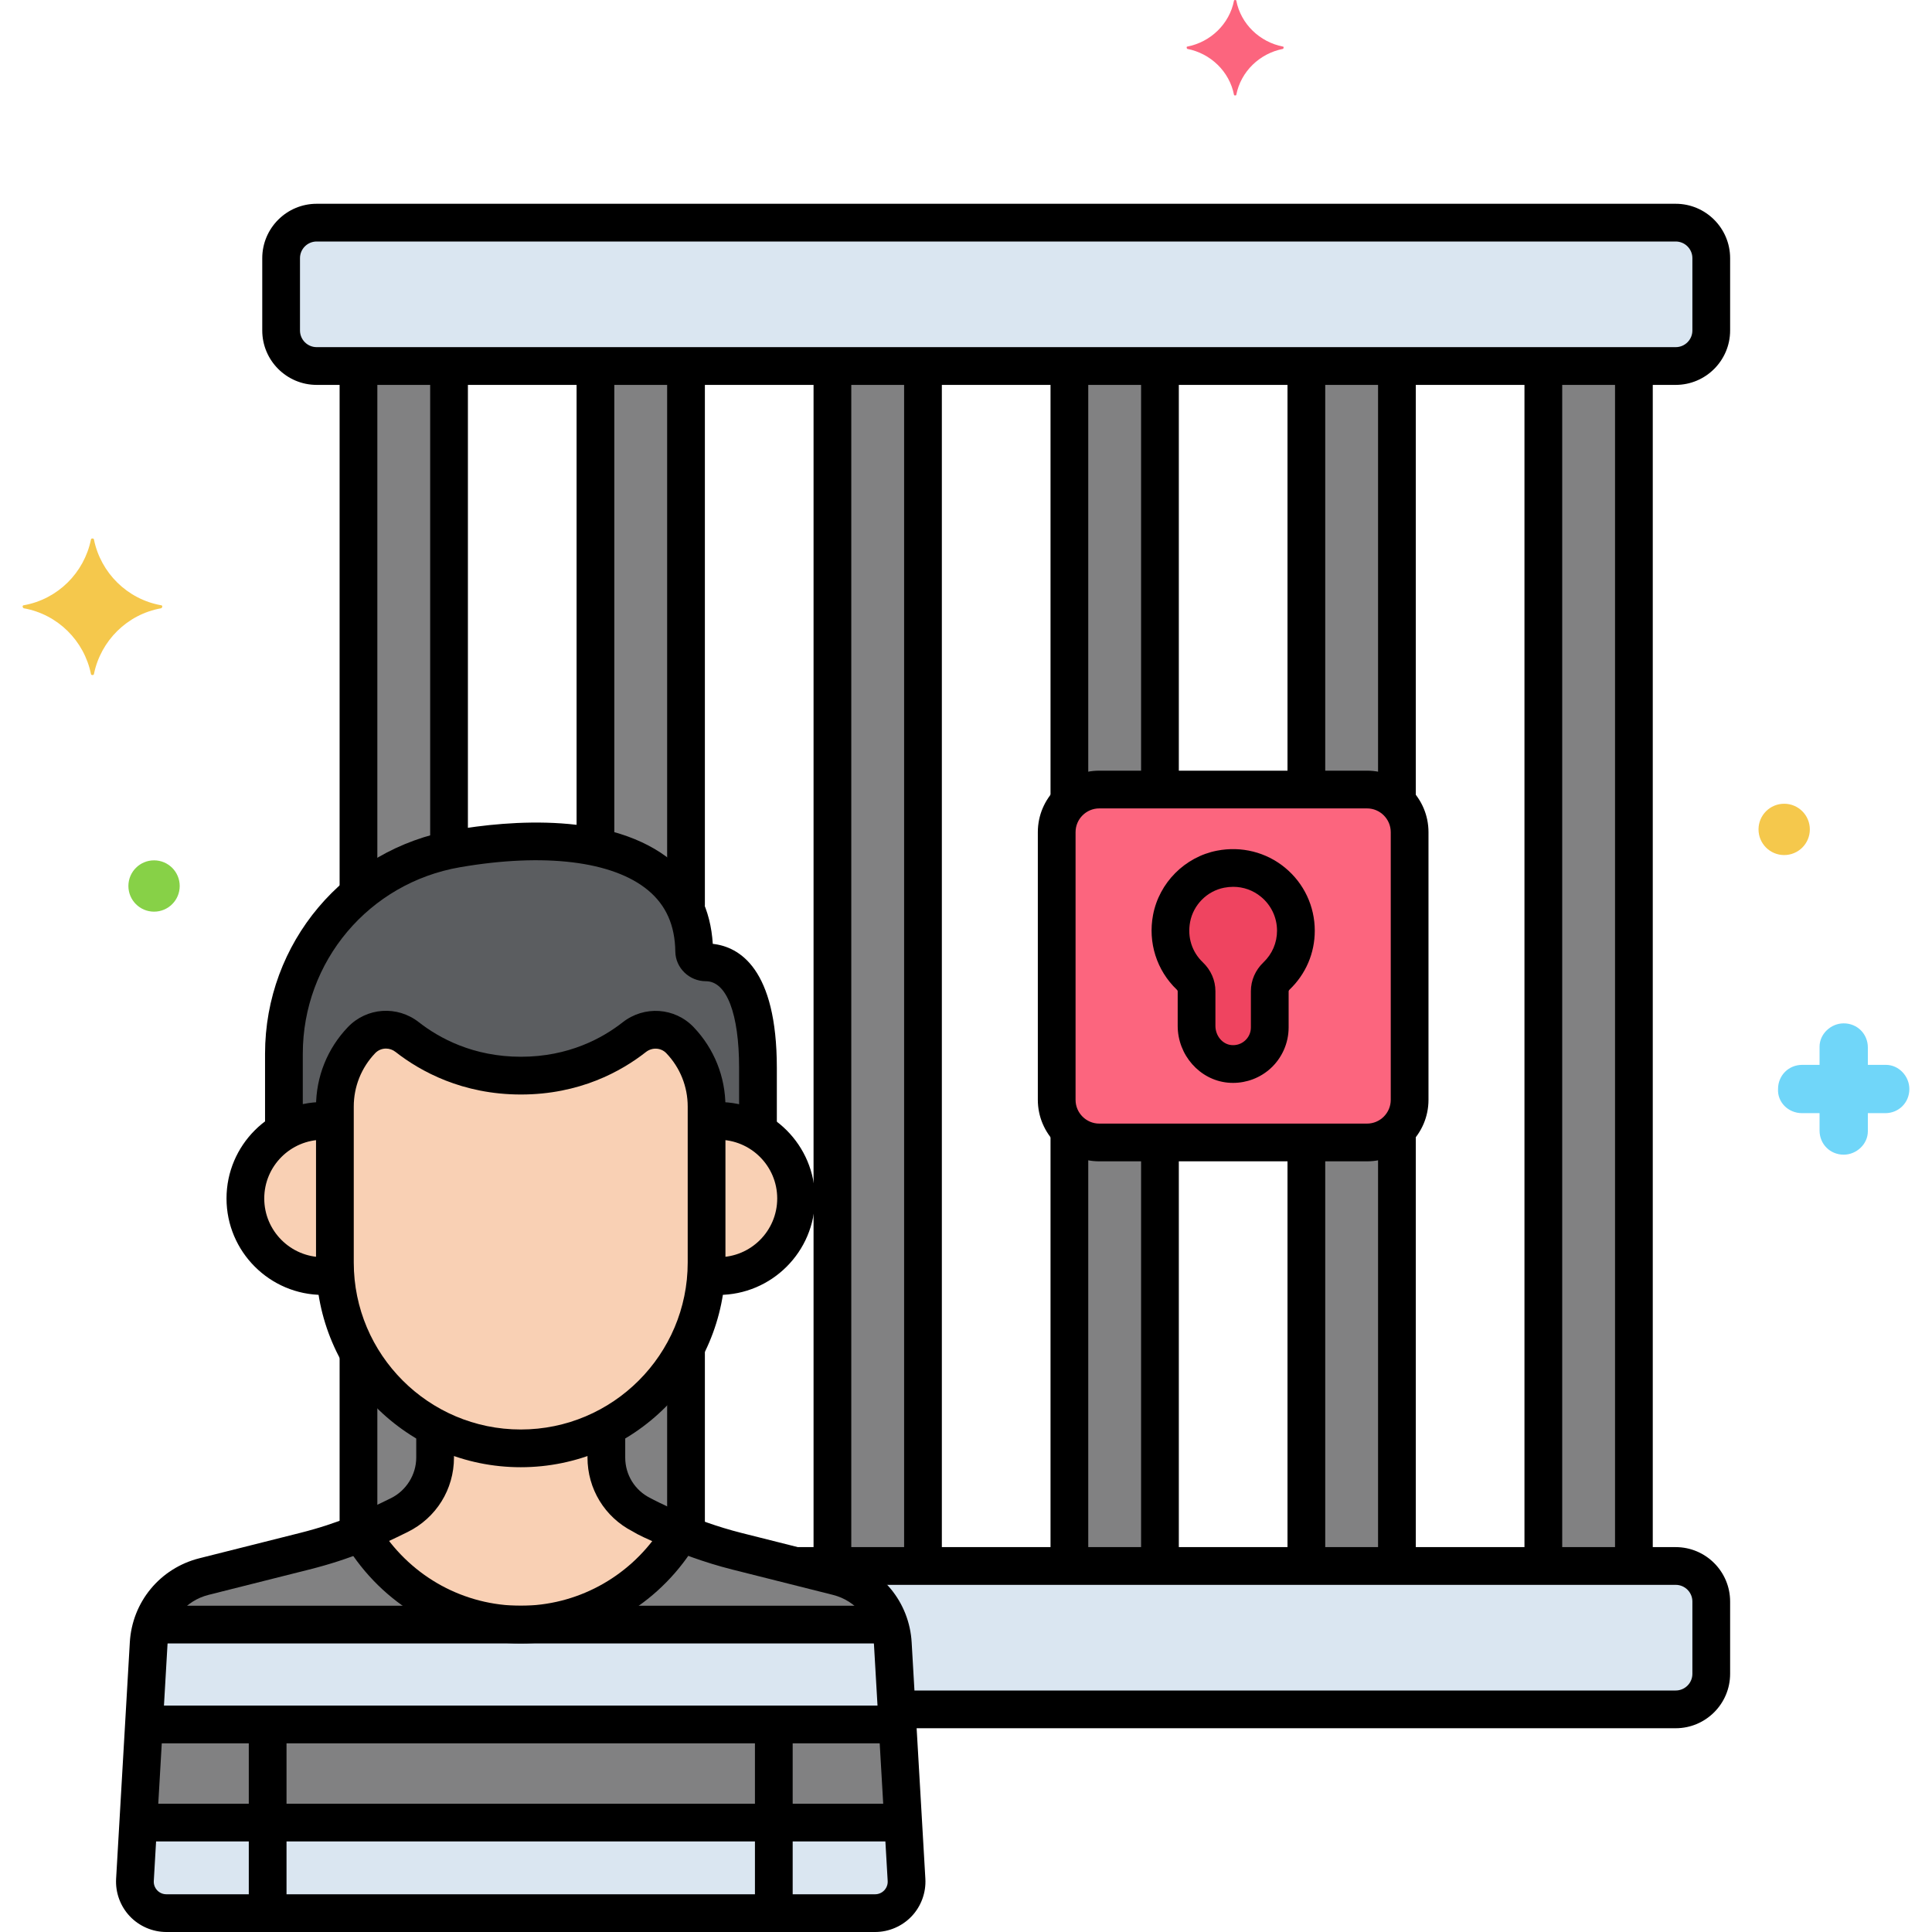 <?xml version="1.0" encoding="utf-8"?>
<!-- Generator: Adobe Illustrator 24.0.0, SVG Export Plug-In . SVG Version: 6.00 Build 0)  -->
<svg version="1.1" xmlns="http://www.w3.org/2000/svg" xmlns:xlink="http://www.w3.org/1999/xlink" x="0px" y="0px"
	 viewBox="0 0 256 256" enable-background="new 0 0 256 256" xml:space="preserve">
<g id="Layer_1">
</g>
<g id="Layer_2">
</g>
<g id="Layer_3">
</g>
<g id="Layer_4">
</g>
<g id="Layer_5">
</g>
<g id="Layer_6">
</g>
<g id="Layer_7">
</g>
<g id="Layer_8">
</g>
<g id="Layer_9">
</g>
<g id="Layer_10">
</g>
<g id="Layer_11">
</g>
<g id="Layer_12">
</g>
<g id="Layer_13">
</g>
<g id="Layer_14">
</g>
<g id="Layer_15">
</g>
<g id="Layer_16">
</g>
<g id="Layer_17">
</g>
<g id="Layer_18">
</g>
<g id="Layer_19">
</g>
<g id="Layer_20">
</g>
<g id="Layer_21">
</g>
<g id="Layer_22">
</g>
<g id="Layer_23">
</g>
<g id="Layer_24">
</g>
<g id="Layer_25">
</g>
<g id="Layer_26">
</g>
<g id="Layer_27">
</g>
<g id="Layer_28">
</g>
<g id="Layer_29">
	<g>
		<g>
			<path fill="#DAE6F1" d="M222.04,48.5H41.96c-2.601,0-4.71-2.109-4.71-4.71V34.21c0-2.601,2.109-4.71,4.71-4.71H222.04
				c2.601,0,4.71,2.109,4.71,4.71v9.581C226.75,46.391,224.641,48.5,222.04,48.5z"/>
		</g>
		<g>
			<path fill="#DAE6F1" d="M222.04,207.5H105.398l5.575,1.403c4.124,1.038,7.094,4.637,7.33,8.883l0.505,8.714H222.04
				c2.601,0,4.71-2.109,4.71-4.71v-9.581C226.75,209.609,224.641,207.5,222.04,207.5z"/>
		</g>
		<g>
			<rect x="110.3" y="48.5" fill="#818182" width="12" height="159"/>
		</g>
		<g>
			<path fill="#818182" d="M80.344,189.12C80.345,189.12,80.345,189.12,80.344,189.12l0,4.007c0,3.239,1.84,6.197,4.745,7.63
				c-0.047-0.023,2.266,1.243,5.811,2.621v-24.879C88.563,183.031,84.861,186.755,80.344,189.12z"/>
		</g>
		<g>
			<path fill="#818182" d="M90.9,120.623V48.5h-12v63.752C84.532,113.427,88.955,116.057,90.9,120.623z"/>
		</g>
		<g>
			<rect x="204.5" y="48.5" fill="#818182" width="12" height="159"/>
		</g>
		<g>
			<path fill="#818182" d="M59.5,112.675V48.5h-12v69.985C50.877,115.656,54.968,113.634,59.5,112.675z"/>
		</g>
		<g>
			<path fill="#818182" d="M57.655,193.127v-4.007c0,0,0,0,0,0c-4.266-2.233-7.806-5.678-10.156-9.873v23.98
				c1.845-0.749,3.572-1.564,5.402-2.466C55.81,199.328,57.655,196.368,57.655,193.127z"/>
		</g>
		<g>
			<path fill="#FC657E" d="M181.134,151.383h-35.469c-3.119,0-5.648-2.529-5.648-5.648v-35.469c0-3.119,2.529-5.648,5.648-5.648
				h35.469c3.119,0,5.648,2.529,5.648,5.648v35.469C186.782,148.854,184.254,151.383,181.134,151.383z"/>
		</g>
		<g>
			<path fill="#818182" d="M181.135,104.617c1.546,0,2.946,0.622,3.965,1.629V48.5h-12v56.117H181.135z"/>
		</g>
		<g>
			<path fill="#818182" d="M181.135,151.383H173.1V207.5h12v-57.746C184.08,150.76,182.68,151.383,181.135,151.383z"/>
		</g>
		<g>
			<path fill="#818182" d="M145.666,104.617h8.034V48.5h-12v57.746C142.72,105.24,144.12,104.617,145.666,104.617z"/>
		</g>
		<g>
			<path fill="#818182" d="M145.666,151.383c-1.546,0-2.946-0.622-3.966-1.629V207.5h12v-56.117H145.666z"/>
		</g>
		<g>
			<path fill="#DAE6F1" d="M69,191.914L69,191.914c-4.086,0-7.944-1.014-11.345-2.794v4.008c0,3.241-1.846,6.201-4.753,7.634
				c-3.922,1.934-7.348,3.479-12.543,4.787l-13.332,3.356c-4.124,1.038-7.094,4.637-7.331,8.883l-1.815,31.302
				c-0.139,2.394,1.765,4.412,4.163,4.412h93.91c2.398,0,4.302-2.018,4.163-4.412l-1.815-31.302
				c-0.236-4.246-3.206-7.845-7.33-8.883l-13.332-3.356c-7.067-1.779-12.623-4.826-12.551-4.791
				c-2.905-1.432-4.745-4.391-4.745-7.63v-4.008C76.944,190.9,73.086,191.914,69,191.914z"/>
		</g>
		<g>
			<path fill="#F9D0B4" d="M90.107,137.836c-1.61-1.689-4.228-1.844-6.064-0.403c-2.902,2.278-7.924,5.094-15.016,5.094
				c-7.11,0-12.158-2.829-15.072-5.11c-1.834-1.435-4.447-1.274-6.054,0.411l-0.008,0.009c-2.258,2.368-3.518,5.514-3.518,8.786
				v20.666c0,13.544,11.081,24.625,24.625,24.625h0c13.544,0,24.625-11.081,24.625-24.625v-20.666
				C93.625,143.351,92.365,140.204,90.107,137.836z"/>
		</g>
		<g>
			<path fill="#F9D0B4" d="M95.205,148.522c-0.538,0-1.065,0.045-1.58,0.125c0,2.62,0,14.747,0,18.642
				c0,0.555-0.025,1.105-0.062,1.651c0.536,0.086,1.082,0.143,1.642,0.143c5.678,0,10.281-4.603,10.281-10.281
				S100.883,148.522,95.205,148.522z"/>
		</g>
		<g>
			<path fill="#F9D0B4" d="M44.375,167.289c0-2.551,0-13.57,0-18.642c-0.515-0.08-1.042-0.125-1.58-0.125
				c-5.678,0-10.281,4.603-10.281,10.281s4.603,10.281,10.281,10.281c0.56,0,1.106-0.057,1.642-0.143v0
				C44.401,168.394,44.375,167.844,44.375,167.289z"/>
		</g>
		<g>
			<path fill="#5B5D60" d="M93.533,127.516c-0.825,0-1.54-0.636-1.551-1.461c-0.189-13.722-15.858-16.299-31.463-13.605
				c-13.23,2.285-22.9,13.757-22.9,27.183v10.295c1.521-0.889,3.286-1.408,5.175-1.408c0.538,0,1.065,0.045,1.58,0.125v-2.024
				c0-3.272,1.26-6.418,3.518-8.786l0.008-0.009c1.607-1.685,4.22-1.846,6.054-0.411c2.914,2.281,7.962,5.11,15.072,5.11
				c7.092,0,12.114-2.816,15.016-5.094c1.835-1.441,4.453-1.285,6.064,0.403c2.258,2.368,3.518,5.514,3.518,8.786v2.024
				c0.515-0.08,1.042-0.125,1.58-0.125c1.912,0,3.696,0.532,5.23,1.441c0-2.873,0-5.824,0-8.453
				C100.435,129.223,95.998,127.516,93.533,127.516z"/>
		</g>
		<g>
			<path fill="#EF4460" d="M171.714,123.323c0-5.137-4.659-9.186-9.982-8.152c-3.258,0.633-5.874,3.269-6.492,6.529
				c-0.568,2.998,0.479,5.772,2.417,7.624c0.556,0.531,0.893,1.249,0.893,2.018v4.59c0,2.533,1.852,4.795,4.373,5.035
				c2.893,0.276,5.326-1.991,5.326-4.827v-4.797c0-0.771,0.34-1.49,0.896-2.022C170.727,127.809,171.714,125.684,171.714,123.323z"
				/>
		</g>
		<g>
			<path fill="#F9D0B4" d="M47.802,203.102c4.29,7.263,12.197,12.164,21.198,12.164c9.002,0,16.91-4.902,21.199-12.166
				c-3.144-1.266-5.153-2.365-5.11-2.344c-2.905-1.432-4.745-4.391-4.745-7.63v-4.008c-3.401,1.78-7.259,2.794-11.345,2.794l0,0
				c-4.086,0-7.944-1.014-11.345-2.794v4.008c0,3.239-1.84,6.197-4.745,7.63C51.177,201.611,49.536,202.386,47.802,203.102z"/>
		</g>
		<g>
			<polygon fill="#818182" points="18.322,241.5 119.678,241.5 118.924,228.5 19.076,228.5 			"/>
		</g>
		<g>
			<path fill="#818182" d="M110.973,208.903l-13.332-3.356c-2.809-0.707-5.371-1.613-7.441-2.447
				c-4.29,7.264-12.198,12.166-21.199,12.166c-9,0-16.907-4.901-21.198-12.163c-2.193,0.906-4.541,1.713-7.443,2.444l-13.332,3.356
				c-3.275,0.825-5.817,3.267-6.845,6.364h97.636C116.79,212.17,114.248,209.728,110.973,208.903z"/>
		</g>
		<g>
			<path fill="#FC657E" d="M170.013,6.175c-3.1-0.6-5.6-3-6.2-6.1c0-0.1-0.3-0.1-0.3,0c-0.6,3.1-3.1,5.5-6.2,6.1
				c-0.1,0-0.1,0.2,0,0.3c3.1,0.6,5.6,3,6.2,6.1c0,0.1,0.3,0.1,0.3,0c0.6-3.1,3.1-5.5,6.2-6.1
				C170.113,6.375,170.113,6.175,170.013,6.175z"/>
		</g>
		<g>
			<path fill="#70D6F9" d="M238.8,147.5h2.3v2.3c0,1.8,1.4,3.2,3.2,3.2c1.7,0,3.2-1.4,3.2-3.1v-0.1v-2.3h2.3c1.8,0,3.2-1.4,3.2-3.2
				c0-1.7-1.4-3.2-3.1-3.2h-0.1h-2.3v-2.3c0-1.8-1.4-3.2-3.2-3.2c-1.7,0-3.2,1.4-3.2,3.1v0.1v2.3h-2.3c-1.8,0-3.2,1.4-3.2,3.2
				C235.5,146,236.9,147.5,238.8,147.5C238.7,147.5,238.7,147.5,238.8,147.5z"/>
		</g>
		<g>
			<circle fill="#F5C84C" cx="236.413" cy="109.9" r="3.4"/>
		</g>
		<g>
			<circle fill="#87D147" cx="20.413" cy="117.4" r="3.4"/>
		</g>
		<g>
			<path fill="#F5C84C" d="M3.15,80.2c4.5-0.8,8-4.3,8.9-8.7c0-0.2,0.4-0.2,0.4,0c0.9,4.4,4.4,7.9,8.9,8.7c0.2,0,0.2,0.3,0,0.4
				c-4.5,0.8-8,4.3-8.9,8.7c0,0.2-0.4,0.2-0.4,0c-0.9-4.4-4.4-7.9-8.9-8.7C2.95,80.5,2.95,80.2,3.15,80.2z"/>
		</g>
		<g>
			<path d="M222.04,51H41.96c-3.976,0-7.21-3.234-7.21-7.209v-9.581c0-3.975,3.234-7.209,7.21-7.209h180.08
				c3.976,0,7.21,3.234,7.21,7.209v9.581C229.25,47.766,226.016,51,222.04,51z M41.96,32c-1.219,0-2.21,0.991-2.21,2.209v9.581
				c0,1.218,0.991,2.209,2.21,2.209h180.08c1.219,0,2.21-0.991,2.21-2.209v-9.581c0-1.218-0.991-2.209-2.21-2.209H41.96z"/>
		</g>
		<g>
			<path d="M222.04,229H120.125c-1.381,0-2.5-1.119-2.5-2.5s1.119-2.5,2.5-2.5H222.04c1.219,0,2.21-0.991,2.21-2.209v-9.581
				c0-1.218-0.991-2.209-2.21-2.209H105.792c-1.381,0-2.5-1.119-2.5-2.5s1.119-2.5,2.5-2.5H222.04c3.976,0,7.21,3.234,7.21,7.209
				v9.581C229.25,225.766,226.016,229,222.04,229z"/>
		</g>
		<g>
			<path d="M122.3,208.958c-1.381,0-2.5-1.119-2.5-2.5V50.083c0-1.381,1.119-2.5,2.5-2.5s2.5,1.119,2.5,2.5v156.375
				C124.8,207.839,123.681,208.958,122.3,208.958z"/>
		</g>
		<g>
			<path d="M110.3,208.958c-1.381,0-2.5-1.119-2.5-2.5V50.042c0-1.381,1.119-2.5,2.5-2.5s2.5,1.119,2.5,2.5v156.417
				C112.8,207.839,111.681,208.958,110.3,208.958z"/>
		</g>
		<g>
			<path d="M90.9,205.313c-1.381,0-2.5-1.119-2.5-2.5v-23.896c0-1.381,1.119-2.5,2.5-2.5s2.5,1.119,2.5,2.5v23.896
				C93.4,204.193,92.281,205.313,90.9,205.313z"/>
		</g>
		<g>
			<path d="M90.9,122.417c-1.381,0-2.5-1.119-2.5-2.5V49.75c0-1.381,1.119-2.5,2.5-2.5s2.5,1.119,2.5,2.5v70.167
				C93.4,121.298,92.281,122.417,90.9,122.417z"/>
		</g>
		<g>
			<path d="M78.9,113.667c-1.381,0-2.5-1.119-2.5-2.5V49.75c0-1.381,1.119-2.5,2.5-2.5s2.5,1.119,2.5,2.5v61.417
				C81.4,112.548,80.281,113.667,78.9,113.667z"/>
		</g>
		<g>
			<path d="M216.5,208.958c-1.381,0-2.5-1.119-2.5-2.5V49.5c0-1.381,1.119-2.5,2.5-2.5s2.5,1.119,2.5,2.5v156.958
				C219,207.839,217.881,208.958,216.5,208.958z"/>
		</g>
		<g>
			<path d="M204.5,208.958c-1.381,0-2.5-1.119-2.5-2.5V49.5c0-1.381,1.119-2.5,2.5-2.5s2.5,1.119,2.5,2.5v156.958
				C207,207.839,205.881,208.958,204.5,208.958z"/>
		</g>
		<g>
			<path d="M59.5,114.594c-1.381,0-2.5-1.119-2.5-2.5V49.813c0-1.381,1.119-2.5,2.5-2.5s2.5,1.119,2.5,2.5v62.281
				C62,113.475,60.881,114.594,59.5,114.594z"/>
		</g>
		<g>
			<path d="M47.5,120.531c-1.381,0-2.5-1.119-2.5-2.5V49.75c0-1.381,1.119-2.5,2.5-2.5s2.5,1.119,2.5,2.5v68.281
				C50,119.412,48.881,120.531,47.5,120.531z"/>
		</g>
		<g>
			<path d="M47.5,205.271c-1.381,0-2.5-1.119-2.5-2.5v-23.052c0-1.381,1.119-2.5,2.5-2.5s2.5,1.119,2.5,2.5v23.052
				C50,204.151,48.881,205.271,47.5,205.271z"/>
		</g>
		<g>
			<path d="M181.135,153.882h-35.47c-4.492,0-8.147-3.655-8.147-8.148v-35.469c0-4.493,3.655-8.148,8.147-8.148h35.47
				c4.492,0,8.147,3.655,8.147,8.148v35.469C189.282,150.227,185.627,153.882,181.135,153.882z M145.665,107.118
				c-1.735,0-3.147,1.412-3.147,3.148v35.469c0,1.736,1.412,3.148,3.147,3.148h35.47c1.735,0,3.147-1.412,3.147-3.148v-35.469
				c0-1.736-1.412-3.148-3.147-3.148H145.665z"/>
		</g>
		<g>
			<path d="M185.1,108.313c-1.381,0-2.5-1.119-2.5-2.5V49.563c0-1.381,1.119-2.5,2.5-2.5s2.5,1.119,2.5,2.5v56.251
				C187.6,107.194,186.48,108.313,185.1,108.313z"/>
		</g>
		<g>
			<path d="M173.1,106.406c-1.381,0-2.5-1.119-2.5-2.5V49.5c0-1.381,1.119-2.5,2.5-2.5s2.5,1.119,2.5,2.5v54.406
				C175.6,105.287,174.48,106.406,173.1,106.406z"/>
		</g>
		<g>
			<path d="M173.1,208.958c-1.381,0-2.5-1.119-2.5-2.5V152.75c0-1.381,1.119-2.5,2.5-2.5s2.5,1.119,2.5,2.5v53.708
				C175.6,207.839,174.48,208.958,173.1,208.958z"/>
		</g>
		<g>
			<path d="M185.1,208.958c-1.381,0-2.5-1.119-2.5-2.5v-55.791c0-1.381,1.119-2.5,2.5-2.5s2.5,1.119,2.5,2.5v55.791
				C187.6,207.838,186.48,208.958,185.1,208.958z"/>
		</g>
		<g>
			<path d="M153.7,106.167c-1.381,0-2.5-1.119-2.5-2.5V50.042c0-1.381,1.119-2.5,2.5-2.5s2.5,1.119,2.5,2.5v53.625
				C156.2,105.048,155.081,106.167,153.7,106.167z"/>
		</g>
		<g>
			<path d="M141.7,108.417c-1.381,0-2.5-1.119-2.5-2.5V50.042c0-1.381,1.119-2.5,2.5-2.5s2.5,1.119,2.5,2.5v55.875
				C144.2,107.298,143.081,108.417,141.7,108.417z"/>
		</g>
		<g>
			<path d="M141.7,208.958c-1.381,0-2.5-1.119-2.5-2.5v-56.125c0-1.381,1.119-2.5,2.5-2.5s2.5,1.119,2.5,2.5v56.125
				C144.2,207.838,143.081,208.958,141.7,208.958z"/>
		</g>
		<g>
			<path d="M153.7,208.958c-1.381,0-2.5-1.119-2.5-2.5v-54.292c0-1.381,1.119-2.5,2.5-2.5s2.5,1.119,2.5,2.5v54.292
				C156.2,207.839,155.081,208.958,153.7,208.958z"/>
		</g>
		<g>
			<path d="M115.955,256h-93.91c-1.828,0-3.597-0.763-4.851-2.092c-1.255-1.33-1.914-3.139-1.809-4.964l1.815-31.302
				c0.299-5.362,4.002-9.85,9.216-11.163l13.332-3.356c5.12-1.289,8.485-2.848,12.048-4.604c2.04-1.006,3.358-3.122,3.358-5.392
				v-3.252c0-1.381,1.119-2.5,2.5-2.5s2.5,1.119,2.5,2.5v3.252c0,4.223-2.355,8.007-6.147,9.876
				c-3.822,1.885-7.442,3.561-13.038,4.969l-13.332,3.356c-3.08,0.775-5.268,3.427-5.444,6.598l-1.815,31.308
				c-0.027,0.464,0.134,0.906,0.452,1.244c0.319,0.337,0.75,0.523,1.215,0.523h93.91c0.465,0,0.896-0.186,1.215-0.523
				c0.318-0.338,0.479-0.78,0.452-1.244l-1.815-31.302c-0.177-3.176-2.364-5.828-5.444-6.603l-13.332-3.356
				c-3.79-0.954-7.144-2.259-9.29-3.186c-2.025-0.875-3.208-1.419-3.919-1.868c-3.691-1.895-5.977-5.629-5.977-9.791v-3.459
				c0-1.381,1.119-2.5,2.5-2.5s2.5,1.119,2.5,2.5v3.459c0,2.304,1.283,4.369,3.35,5.388c0.042,0.021,0.083,0.042,0.123,0.065
				c0.256,0.138,5.468,2.917,11.934,4.543l13.332,3.356c5.214,1.313,8.917,5.8,9.216,11.168l1.815,31.297
				c0.105,1.825-0.554,3.635-1.809,4.964C119.552,255.237,117.783,256,115.955,256z"/>
		</g>
		<g>
			<path d="M69,194.414c-14.957,0-27.125-12.168-27.125-27.125v-20.667c0-3.932,1.494-7.666,4.208-10.512
				c2.504-2.625,6.549-2.906,9.413-0.663c2.669,2.089,7.183,4.579,13.531,4.579c6.335,0,10.822-2.48,13.472-4.56
				c2.871-2.251,6.92-1.974,9.418,0.644c0,0,0,0,0,0c2.714,2.846,4.208,6.58,4.208,10.512v20.667
				C96.125,182.246,83.957,194.414,69,194.414z M51.143,138.942c-0.527,0-1.046,0.206-1.433,0.611
				c-1.831,1.92-2.835,4.428-2.835,7.07v20.667c0,12.2,9.925,22.125,22.125,22.125s22.125-9.925,22.125-22.125v-20.667
				c0-2.642-1.004-5.149-2.827-7.061l0,0c-0.712-0.748-1.878-0.816-2.712-0.162c-3.269,2.567-8.795,5.627-16.559,5.627
				c-7.773,0-13.325-3.068-16.613-5.641C52.034,139.088,51.586,138.942,51.143,138.942z"/>
		</g>
		<g>
			<path d="M102.534,255.083c-1.381,0-2.5-1.119-2.5-2.5v-23.27c0-1.381,1.119-2.5,2.5-2.5s2.5,1.119,2.5,2.5v23.27
				C105.034,253.964,103.915,255.083,102.534,255.083z"/>
		</g>
		<g>
			<path d="M35.466,255.083c-1.381,0-2.5-1.119-2.5-2.5v-23.27c0-1.381,1.119-2.5,2.5-2.5s2.5,1.119,2.5,2.5v23.27
				C37.966,253.964,36.847,255.083,35.466,255.083z"/>
		</g>
		<g>
			<path d="M95.205,171.584c-1.381,0-2.5-1.119-2.5-2.5s1.119-2.5,2.5-2.5c4.291,0,7.781-3.491,7.781-7.781s-3.49-7.781-7.781-7.781
				c-1.381,0-2.5-1.119-2.5-2.5s1.119-2.5,2.5-2.5c7.048,0,12.781,5.733,12.781,12.781S102.253,171.584,95.205,171.584z"/>
		</g>
		<g>
			<path d="M42.795,171.584c-7.048,0-12.781-5.733-12.781-12.781s5.733-12.781,12.781-12.781c1.381,0,2.5,1.119,2.5,2.5
				s-1.119,2.5-2.5,2.5c-4.291,0-7.781,3.491-7.781,7.781s3.49,7.781,7.781,7.781c1.381,0,2.5,1.119,2.5,2.5
				S44.176,171.584,42.795,171.584z"/>
		</g>
		<g>
			<path d="M37.62,151.833c-1.381,0-2.5-1.119-2.5-2.5v-9.699c0-14.68,10.503-27.148,24.974-29.646
				c7.419-1.281,21.05-2.448,28.967,4.126c3.3,2.741,5.109,6.422,5.386,10.952c3.53,0.388,8.488,3.278,8.488,16.444v7.782
				c0,1.381-1.119,2.5-2.5,2.5s-2.5-1.119-2.5-2.5v-7.782c0-7.197-1.646-11.493-4.401-11.493c-2.205,0-4.022-1.762-4.051-3.928
				c-0.048-3.488-1.231-6.147-3.616-8.128c-4.656-3.867-13.743-4.975-24.921-3.046c-12.067,2.084-20.825,12.48-20.825,24.72v9.699
				C40.12,150.714,39.001,151.833,37.62,151.833z"/>
		</g>
		<g>
			<path d="M163.387,143.489c-0.232,0-0.467-0.011-0.7-0.033c-3.722-0.354-6.637-3.66-6.637-7.524v-4.59
				c0-0.059-0.046-0.14-0.12-0.21c-2.662-2.544-3.838-6.244-3.146-9.896c0.809-4.268,4.214-7.69,8.472-8.518
				c3.233-0.629,6.518,0.196,9.02,2.258c2.503,2.063,3.938,5.106,3.938,8.348c0,2.972-1.186,5.743-3.339,7.804
				c-0.076,0.073-0.125,0.157-0.125,0.216v4.797c0,2.066-0.877,4.048-2.406,5.439C166.988,142.812,165.213,143.489,163.387,143.489z
				 M163.408,117.509c-0.395,0-0.796,0.039-1.199,0.117c-2.268,0.44-4.081,2.265-4.513,4.541c-0.381,2.011,0.234,3.961,1.688,5.35
				c1.074,1.027,1.665,2.385,1.665,3.825v4.59c0,1.315,0.928,2.434,2.111,2.546c0.669,0.065,1.323-0.147,1.819-0.599
				s0.77-1.069,0.77-1.739v-4.797c0-1.441,0.593-2.801,1.67-3.83c1.156-1.107,1.794-2.595,1.794-4.19
				c0-1.743-0.772-3.379-2.119-4.489C166.037,117.963,164.76,117.509,163.408,117.509z"/>
		</g>
		<g>
			<path d="M69,217.767c-9.151,0-17.631-4.605-22.684-12.32c-0.756-1.155-0.433-2.705,0.722-3.461
				c1.156-0.756,2.705-0.434,3.462,0.722c4.125,6.299,11.041,10.06,18.5,10.06c7.344,0,14.201-3.672,18.344-9.823
				c0.771-1.145,2.324-1.448,3.47-0.677c1.146,0.771,1.448,2.325,0.677,3.47C86.418,213.27,78.01,217.767,69,217.767z"/>
		</g>
		<g>
			<path d="M118.5,244H19.292c-1.381,0-2.5-1.119-2.5-2.5s1.119-2.5,2.5-2.5H118.5c1.381,0,2.5,1.119,2.5,2.5S119.881,244,118.5,244
				z"/>
		</g>
		<g>
			<path d="M117.625,231H20.458c-1.381,0-2.5-1.119-2.5-2.5s1.119-2.5,2.5-2.5h97.167c1.381,0,2.5,1.119,2.5,2.5
				S119.006,231,117.625,231z"/>
		</g>
		<g>
			<path d="M116.833,217.767H21c-1.381,0-2.5-1.119-2.5-2.5s1.119-2.5,2.5-2.5h95.833c1.381,0,2.5,1.119,2.5,2.5
				S118.214,217.767,116.833,217.767z"/>
		</g>
	</g>
</g>
<g id="Layer_30">
</g>
<g id="Layer_31">
</g>
<g id="Layer_32">
</g>
<g id="Layer_33">
</g>
<g id="Layer_34">
</g>
<g id="Layer_35">
</g>
<g id="Layer_36">
</g>
<g id="Layer_37">
</g>
<g id="Layer_38">
</g>
<g id="Layer_39">
</g>
<g id="Layer_40">
</g>
<g id="Layer_41">
</g>
<g id="Layer_42">
</g>
<g id="Layer_43">
</g>
<g id="Layer_44">
</g>
<g id="Layer_45">
</g>
<g id="Layer_46">
</g>
<g id="Layer_47">
</g>
<g id="Layer_48">
</g>
<g id="Layer_49">
</g>
<g id="Layer_50">
</g>
<g id="Layer_51">
</g>
<g id="Layer_52">
</g>
<g id="Layer_53">
</g>
<g id="Layer_54">
</g>
<g id="Layer_55">
</g>
<g id="Layer_56">
</g>
<g id="Layer_57">
</g>
<g id="Layer_58">
</g>
<g id="Layer_59">
</g>
<g id="Layer_60">
</g>
<g id="Layer_61">
</g>
<g id="Layer_62">
</g>
<g id="Layer_63">
</g>
<g id="Layer_64">
</g>
<g id="Layer_65">
</g>
<g id="Layer_66">
</g>
<g id="Layer_67">
</g>
<g id="Layer_68">
</g>
<g id="Layer_69">
</g>
<g id="Layer_70">
</g>
<g id="Layer_71">
</g>
<g id="Layer_72">
</g>
<g id="Layer_73">
</g>
<g id="Layer_74">
</g>
<g id="Layer_75">
</g>
<g id="Layer_76">
</g>
<g id="Layer_77">
</g>
<g id="Layer_78">
</g>
<g id="Layer_79">
</g>
<g id="Layer_80">
</g>
<g id="Layer_81">
</g>
<g id="Layer_82">
</g>
<g id="Layer_83">
</g>
<g id="Layer_84">
</g>
<g id="Layer_85">
</g>
<g id="Layer_86">
</g>
<g id="Layer_87">
</g>
<g id="Layer_88">
</g>
<g id="Layer_89">
</g>
<g id="Layer_90">
</g>
<g id="Layer_91">
</g>
<g id="Layer_92">
</g>
<g id="Layer_93">
</g>
<g id="Layer_94">
</g>
<g id="Layer_95">
</g>
</svg>
